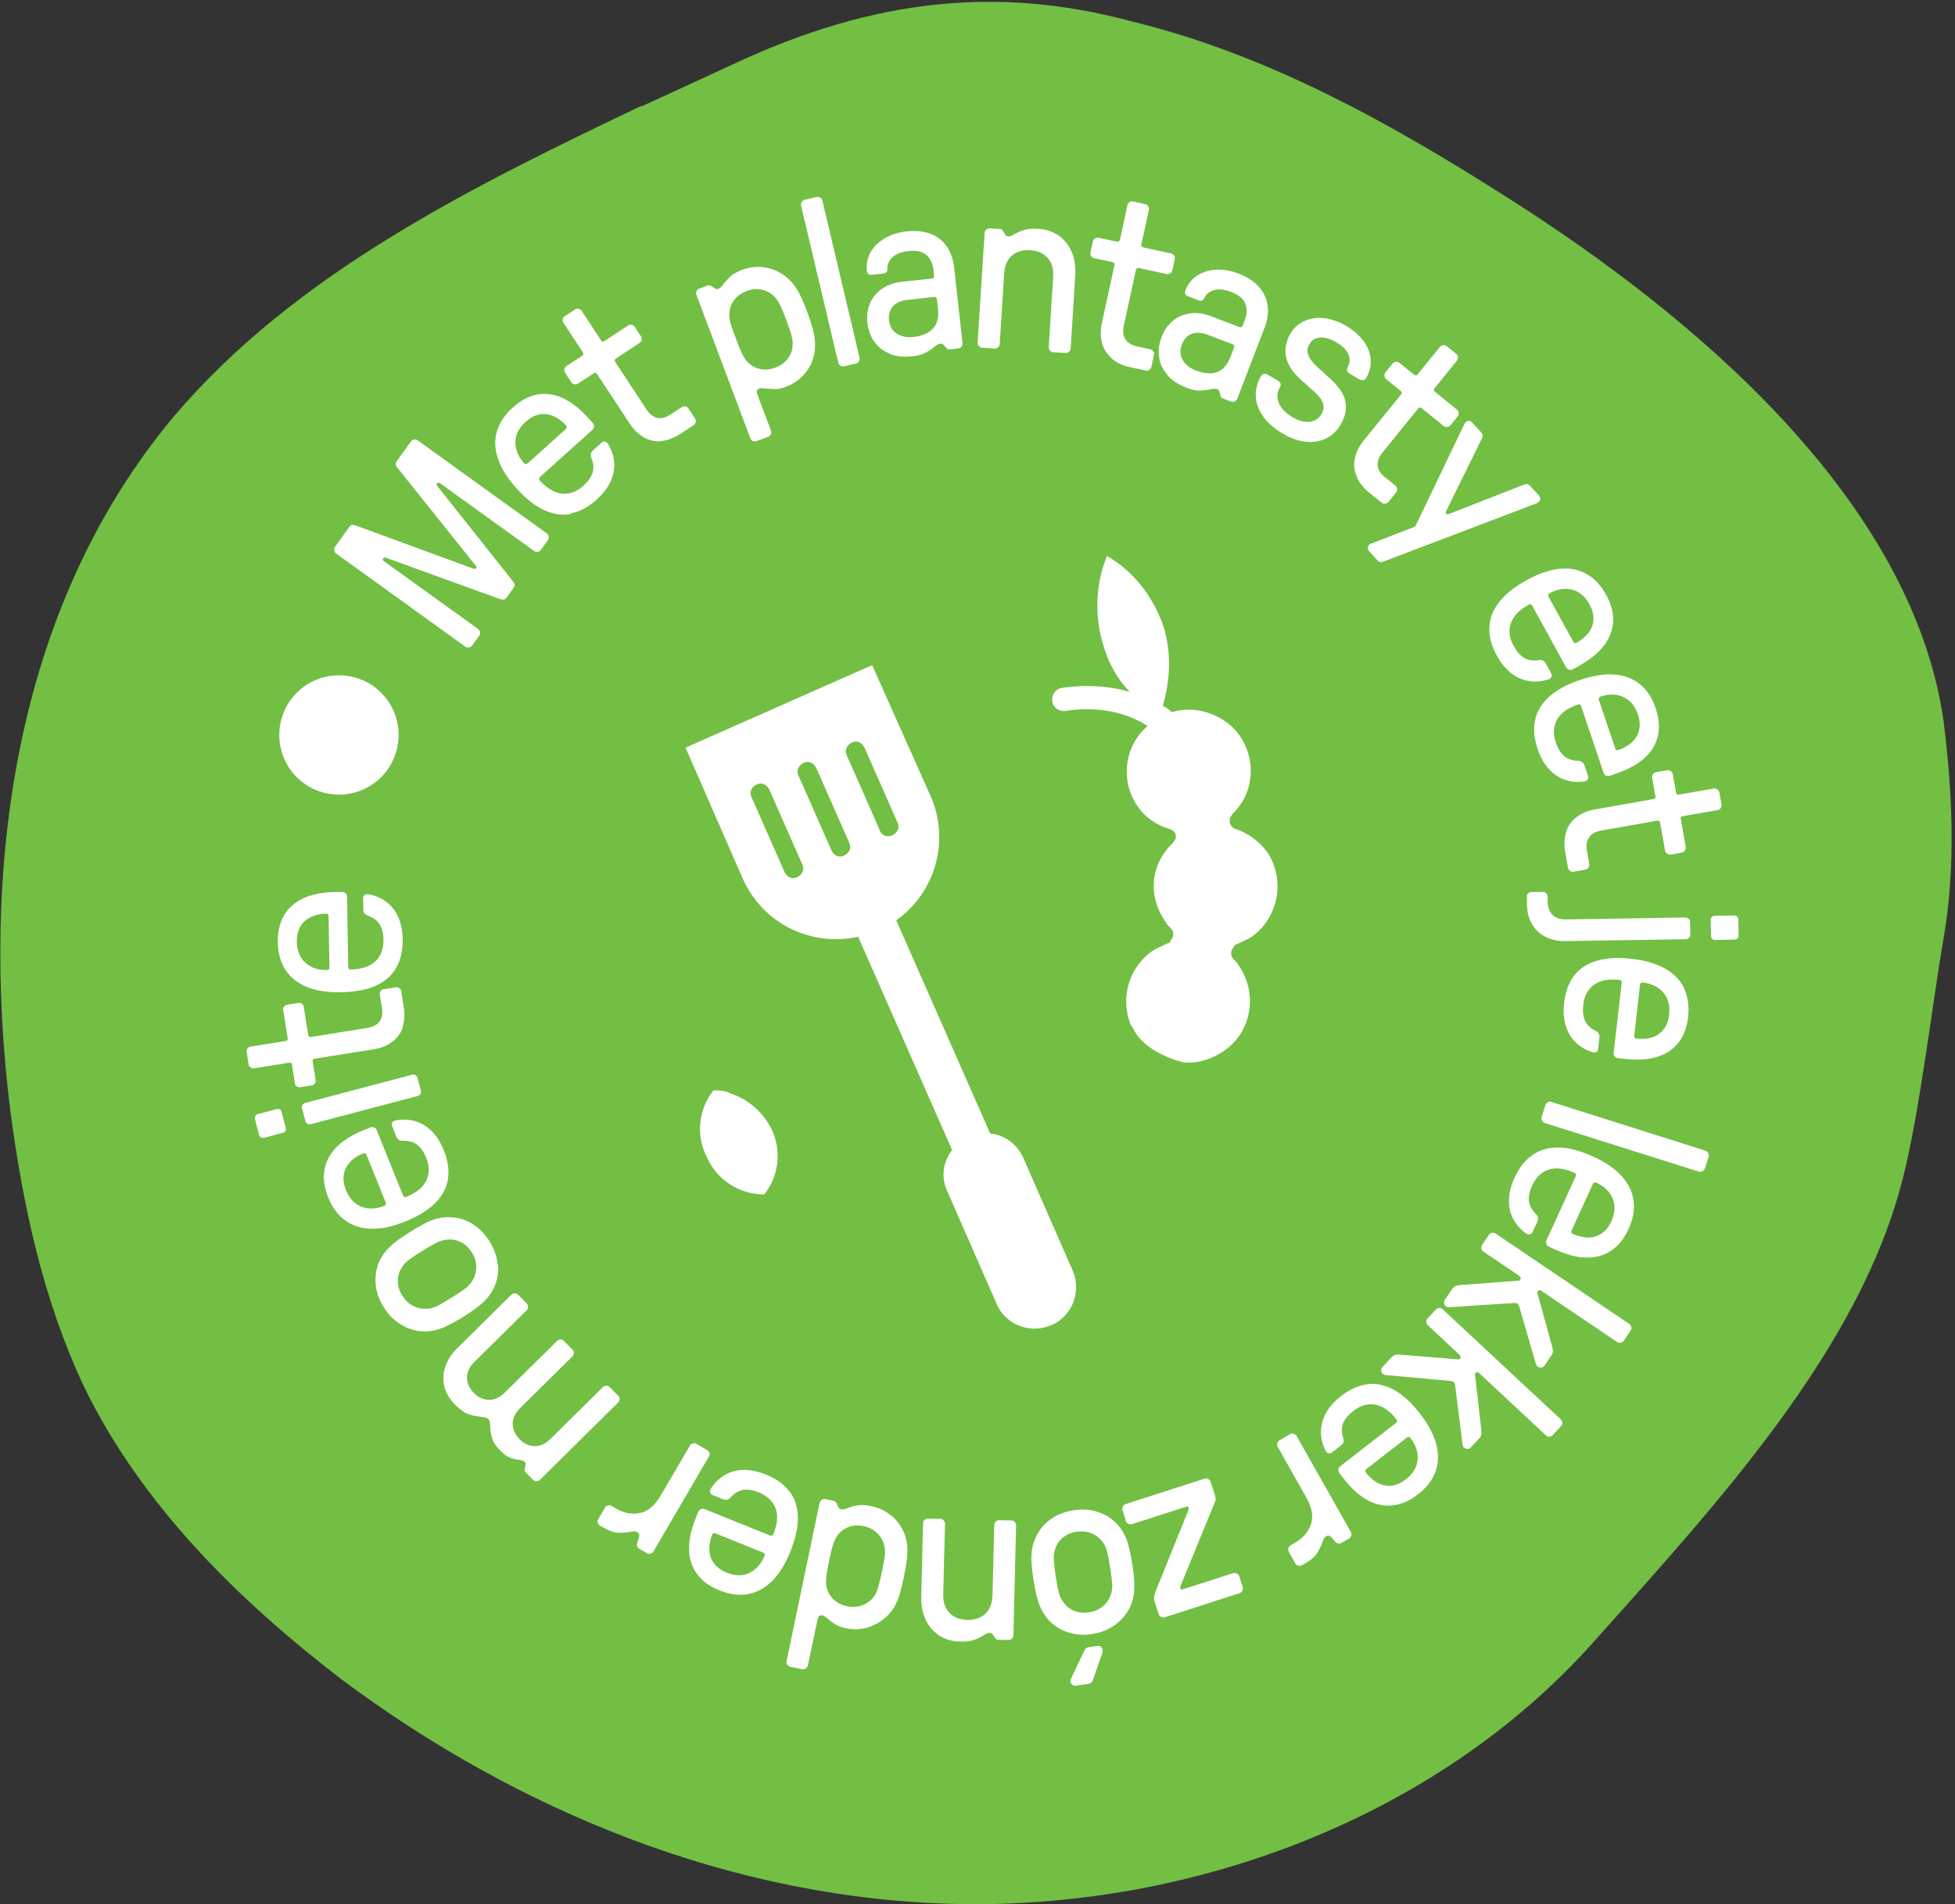 <?xml version="1.0" encoding="UTF-8"?>
<svg xmlns="http://www.w3.org/2000/svg" id="Layer_1" data-name="Layer 1" viewBox="0 0 154 150">
  <rect x="0" y="0" width="154" height="150" fill="#333333" stroke="none"/>
  <defs>
    <style>
      .cls-1 {
        fill: #fff;
      }

      .cls-2 {
        fill: #72bf44;
      }
    </style>
  </defs>
  <path class="cls-2" d="M50.6,8.3c-13.4,6.4-27.3,13.2-36.9,24.5C.9,48.1-1.5,68.8.8,87.4c1,7.6,2.6,15,5.8,21.8,4.5,9.3,12.1,16.8,20.3,23.1,13.8,10.3,30.8,17.4,48.8,17.7,18.2.3,37.3-6.7,49.7-20.5,10-11.2,21.1-23.2,24.5-36.7,1.3-5.1,2.3-13.6,3.2-18.9,1.2-6.8.4-13.8,0-17.1-2.5-17.4-19.5-31.8-34.3-41.2-9.1-5.8-18.9-11.3-29.6-13.9C78.5-1.2,68.7,0,58.1,4.9l-7.6,3.5.1-.1Z"></path>
  <path class="cls-1" d="M26.7,62.6c2.6,0,4.7-2.1,4.7-4.7s-2.1-4.7-4.7-4.7-4.7,2.1-4.7,4.7,2.1,4.7,4.7,4.7Z"></path>
  <path class="cls-1" d="M57.4,86.1c1.4.4,2.6,1.4,3.3,2.7.9,1.7.7,3.8-.5,5.3-1.9,0-3.7-1.1-4.5-2.9-.9-1.7-.7-3.8.5-5.3.4,0,.8,0,1.3.2"></path>
  <path class="cls-1" d="M68.7,52.4l4.6,10.3c1.6,3.6.3,7.7-2.7,9.8l7.4,16.8c1.1.1,2.1.8,2.6,1.9l3.9,8.9c.7,1.6,0,3.6-1.7,4.3-1.6.7-3.6,0-4.3-1.7l-3.9-8.9c-.5-1.1-.3-2.3.4-3.2l-7.4-16.8c-3.7.8-7.5-1-9.1-4.6l-4.5-10.3,14.7-6.5ZM70.3,65.8c.4-.2.6-.6.4-1l-2.6-5.9c-.2-.4-.6-.6-1-.4s-.6.6-.4,1l2.6,5.9c.1.4.6.6,1,.4ZM65.5,67c.2.4.6.6,1,.4.4-.2.6-.6.4-1l-2.6-5.9c-.2-.4-.6-.6-1-.4-.4.2-.6.6-.4,1l2.6,5.9ZM61.8,68.7c.2.4.6.6,1,.4.4-.2.6-.6.4-1l-2.6-5.9c-.2-.4-.6-.6-1-.4-.4.2-.6.6-.4,1l2.6,5.9Z"></path>
  <path class="cls-1" d="M89.1,80.8c-.9-2.1-.2-4.6,1.7-5.9.3-.2.8-.4,1.2-.6,0,0,.2,0,.2-.2.3-.3.3-.7,0-1-.2-.2-.3-.3-.4-.5-1.4-2-1.2-4.5.6-6.2,0,0,.1-.2.2-.3.1-.4-.1-.7-.5-.8-1-.3-1.9-.9-2.5-1.8-1.4-2-1-4.8.8-6.3-.2-.1-.4-.3-.7-.4-2.7-1.4-5.6-.8-5.7-.8-.5.1-1-.2-1.1-.7s.2-1,.7-1.1c.1,0,2.6-.5,5.4.3-1-1-1.7-2.3-2.1-3.7-.7-2.3-.6-4.8.3-7,2.1,1.2,3.6,3.2,4.4,5.4.7,2.1.6,4.3,0,6.4.2.1.5.3.7.5,1.7-.5,3.5,0,4.8,1.2,1.9,1.9,1.9,5,0,6.8,0,0-.1.2-.2.3-.1.4,0,.7.4.9,1,.3,1.9,1,2.5,1.8,1.5,2.2.9,5.2-1.2,6.7-.3.2-.8.4-1.2.6,0,0-.2,0-.2.2-.3.3-.3.7,0,1,.2.2.3.3.4.5,1.5,2.2,1,5.2-1.2,6.7-.9.6-2,1-3.1.9-.1,0-3.2-.7-4.1-2.8"></path>
  <g>
    <path class="cls-1" d="M36.93,51c-.11.02-.2,0-.28-.06l-10.17-7.33c-.08-.06-.13-.14-.15-.25s0-.2.06-.28l1.12-1.56c.06-.08.13-.14.21-.16s.18-.02.28.03l9.29,3.41c.1.04.17.02.22-.04.05-.07.04-.13-.04-.2l-6.18-7.73c-.08-.09-.12-.17-.12-.26,0-.09.03-.17.09-.25l1.11-1.54c.06-.08.14-.13.25-.15.11-.02.2,0,.28.06l10.17,7.33c.08.06.13.14.15.25.02.11,0,.2-.06.28l-.55.77c-.06.08-.14.13-.25.15-.11.02-.2,0-.28-.06l-7.43-5.35c-.08-.06-.15-.05-.21.01-.06.07-.06.14,0,.21l5.89,7.42c.12.13.19.25.2.34.01.09-.01.18-.07.26l-.55.77c-.07.09-.14.15-.23.16-.09.01-.22,0-.39-.07l-8.91-3.23c-.09-.03-.15,0-.2.07-.05.08-.03.14.05.2l7.43,5.35c.08.06.13.14.15.25.02.11,0,.2-.06.28l-.55.77c-.06.08-.14.13-.25.15Z"></path>
    <path class="cls-1" d="M44.97,40.49c-.69.13-1.4.03-2.12-.31-.72-.33-1.44-.91-2.17-1.72-.71-.79-1.2-1.56-1.45-2.31-.26-.75-.29-1.47-.09-2.15s.61-1.31,1.25-1.89c.63-.57,1.28-.91,1.95-1.03.67-.12,1.34-.02,2.01.29.67.31,1.33.83,1.98,1.55l.37.41c.07.08.1.17.09.27,0,.11-.05.19-.12.26l-4.14,3.72s-.06.08-.07.12c0,.05.01.1.05.14.4.44.8.74,1.2.9s.79.2,1.17.11c.38-.09.74-.28,1.07-.58.38-.34.62-.68.73-1.03.11-.35.08-.75-.11-1.2-.04-.1-.05-.2-.02-.3.02-.1.07-.18.15-.25l.68-.61c.08-.08.17-.11.27-.09.09.02.17.07.24.17.45.74.59,1.5.44,2.26-.15.77-.6,1.48-1.33,2.14-.66.59-1.33.95-2.03,1.08ZM44.65,33.66s-.02-.09-.05-.13c-.31-.35-.65-.6-1.01-.75-.36-.15-.72-.2-1.1-.13-.37.07-.73.26-1.08.58-.54.48-.81,1.02-.81,1.61,0,.59.23,1.15.69,1.66.03.04.08.06.13.06.05,0,.1-.01.14-.05l3.02-2.72s.07-.09.07-.14Z"></path>
    <path class="cls-1" d="M52.11,34.76c-.5.04-.97-.06-1.4-.31s-.8-.62-1.12-1.1l-2.56-3.89c-.07-.11-.16-.12-.26-.05l-1.24.81c-.08.06-.18.07-.29.05s-.19-.07-.24-.16l-.49-.75c-.06-.08-.07-.18-.05-.28.02-.1.08-.19.16-.24l1.24-.81c.05-.03.08-.08.09-.13,0-.05,0-.09-.03-.14l-1.54-2.33c-.06-.08-.07-.18-.05-.28.02-.11.07-.19.16-.24l.81-.53c.08-.06.18-.07.28-.05.11.02.19.07.24.16l1.53,2.33c.07.11.16.12.26.05l1.87-1.23c.08-.06.18-.07.28-.05.11.02.19.08.24.16l.49.75c.06.08.07.18.05.28-.02.1-.08.19-.16.24l-1.87,1.23s-.07.07-.08.11,0,.1.03.15l2.46,3.74c.25.38.54.6.86.67s.67-.02,1.04-.27l.89-.58c.08-.06.18-.07.28-.05.11.02.19.07.24.16l.52.79c.06.08.07.18.05.28-.02.1-.07.19-.16.24l-1.03.68c-.52.34-1.03.53-1.53.58Z"></path>
    <path class="cls-1" d="M59.31,34.75c-.1-.04-.16-.11-.2-.21l-4.25-11.31c-.04-.09-.03-.19.01-.29.04-.1.11-.16.21-.2l.62-.23c.09-.04.17-.04.24-.02.06.02.14.07.23.13.08.07.15.11.2.14.06.03.13.02.21,0,.08-.03.16-.08.23-.16.07-.07.13-.15.19-.24.2-.25.4-.46.59-.63.19-.17.48-.32.87-.47.59-.22,1.18-.29,1.76-.2.58.09,1.12.31,1.61.68.38.29.69.64.94,1.04.25.4.52,1,.82,1.81.21.54.35,1.01.45,1.38.09.38.15.71.16,1,.01.29,0,.6-.06.92-.13.6-.38,1.13-.78,1.58-.39.45-.88.79-1.48,1.01-.3.11-.56.17-.79.17-.23,0-.48-.01-.75-.04-.1,0-.19-.01-.28-.03-.09-.01-.16,0-.21,0-.12.04-.19.11-.22.19-.03.08-.02.2.04.34l1.06,2.81c.04.09.03.19-.01.29-.04.1-.11.16-.21.2l-.91.34c-.09.04-.19.03-.29-.01ZM62.02,28.3c.24-.3.38-.64.41-1.02.03-.25,0-.52-.07-.8-.07-.28-.21-.71-.43-1.29-.21-.57-.39-.98-.52-1.24-.13-.26-.29-.47-.47-.64-.27-.26-.6-.43-.98-.5-.38-.07-.76-.03-1.15.12-.4.15-.72.38-.95.67s-.37.63-.4,1.01c-.03.24,0,.5.06.77.07.27.22.7.45,1.29.22.59.39,1.02.52,1.27.12.25.28.46.46.64.27.26.6.43.97.5s.76.03,1.16-.12c.39-.15.71-.37.95-.67Z"></path>
    <path class="cls-1" d="M66.2,28.8c-.09-.06-.15-.13-.17-.23l-2.93-12.38c-.02-.1,0-.19.05-.28.06-.09.13-.15.23-.17l.94-.22c.1-.02.19,0,.29.05.09.06.15.13.17.23l2.93,12.38c.02.1,0,.19-.05.29-.06.09-.13.15-.23.17l-.94.22c-.1.02-.19,0-.29-.05Z"></path>
    <path class="cls-1" d="M70.08,27.86c-.51-.21-.92-.53-1.21-.94s-.47-.91-.54-1.48c-.06-.55,0-1.06.19-1.52.19-.46.5-.85.93-1.15s.96-.5,1.59-.57l2.38-.26c.06,0,.11-.03.13-.07.03-.04.04-.09.03-.14l-.05-.49c-.06-.5-.25-.89-.57-1.16-.32-.27-.79-.37-1.39-.3-.57.06-.99.22-1.27.49s-.42.58-.4.94c0,.13-.03.21-.1.26-.07.05-.16.08-.29.09l-.81.09c-.13.01-.22,0-.29-.06s-.11-.15-.13-.27c-.05-.49.04-.96.27-1.4.24-.44.6-.81,1.1-1.12.5-.3,1.08-.49,1.74-.57.72-.08,1.34-.02,1.88.18.54.2.97.53,1.29.98.32.45.52,1.02.6,1.68l.66,5.96c.01.1-.02.19-.08.28-.07.08-.15.13-.25.14l-.64.07c-.1.01-.18,0-.23-.04-.06-.04-.12-.1-.19-.2-.06-.08-.11-.14-.16-.17-.05-.03-.12-.04-.21-.03s-.17.04-.26.1c-.08.05-.17.12-.25.19-.25.19-.49.35-.73.46-.24.12-.56.2-.97.24-.68.08-1.28,0-1.79-.2ZM73.1,26.2c.31-.18.53-.43.66-.74.13-.31.17-.68.13-1.09l-.09-.79c0-.06-.03-.11-.06-.15-.04-.03-.08-.05-.15-.04l-2.15.24c-.48.05-.85.22-1.1.5s-.36.65-.31,1.1c.05.48.26.83.62,1.06.36.23.8.31,1.3.26.45-.05.83-.17,1.15-.35Z"></path>
    <path class="cls-1" d="M77.11,27.26c-.07-.08-.1-.17-.1-.27l.55-8.64c0-.1.05-.19.13-.26.08-.07.17-.1.27-.1l.78.05c.1,0,.18.04.22.09s.09.13.14.22c.04.09.09.16.13.2.04.04.1.06.18.07.09,0,.17,0,.25-.04s.16-.08.26-.14c.25-.14.51-.25.78-.33.27-.08.64-.11,1.11-.08.59.04,1.12.21,1.57.52.45.31.79.73,1.03,1.27.24.54.33,1.18.29,1.91l-.36,5.72c0,.1-.05.19-.13.26-.08.07-.17.1-.27.1l-.97-.06c-.1,0-.19-.05-.26-.13-.07-.08-.1-.17-.1-.27l.35-5.53c.04-.64-.11-1.15-.44-1.51-.33-.36-.79-.56-1.37-.6-.58-.04-1.06.1-1.43.42-.38.32-.58.8-.62,1.44l-.35,5.53c0,.1-.05.19-.13.26-.08.07-.17.1-.27.1l-.97-.06c-.1,0-.19-.05-.26-.13Z"></path>
    <path class="cls-1" d="M87.56,28.21c-.38-.33-.63-.73-.76-1.21-.12-.48-.12-1,0-1.57l.99-4.55c.03-.12-.02-.2-.15-.23l-1.45-.31c-.1-.02-.18-.08-.24-.17-.06-.09-.08-.19-.05-.28l.19-.87c.02-.1.08-.18.17-.24.09-.06.18-.08.28-.05l1.45.31c.06.01.11,0,.15-.03.04-.03.06-.07.08-.12l.59-2.73c.02-.1.08-.18.17-.24.09-.06.18-.08.28-.05l.95.21c.1.02.18.08.24.17.06.09.08.19.05.28l-.59,2.73c-.03.12.02.2.15.23l2.19.48c.1.02.18.08.24.17.06.09.08.19.05.28l-.19.87c-.02.1-.08.18-.17.24-.09.06-.19.08-.28.06l-2.19-.48s-.1,0-.14.02c-.04.02-.07.07-.09.13l-.95,4.38c-.1.45-.06.81.12,1.09.18.28.49.47.92.56l1.04.23c.1.02.18.08.24.17.06.09.08.19.05.28l-.2.93c-.02.1-.08.18-.17.24-.09.06-.19.08-.28.05l-1.21-.26c-.61-.13-1.1-.36-1.48-.69Z"></path>
    <path class="cls-1" d="M91.94,29.51c-.36-.42-.58-.89-.64-1.4-.07-.51,0-1.03.2-1.56.2-.52.49-.94.87-1.26.38-.32.83-.52,1.36-.6.52-.08,1.08,0,1.67.22l2.24.86c.06.02.11.02.15,0,.04-.02.07-.06.09-.11l.18-.46c.18-.47.19-.9.03-1.29-.16-.39-.53-.69-1.1-.91-.53-.2-.98-.25-1.35-.15-.37.1-.63.32-.79.65-.06.11-.12.18-.2.19-.08.01-.18,0-.29-.05l-.76-.29c-.12-.05-.2-.11-.23-.19-.04-.08-.03-.18.01-.3.18-.46.47-.83.88-1.12.41-.28.91-.45,1.49-.49.58-.04,1.18.06,1.81.3.67.26,1.2.6,1.59,1.03.39.43.62.92.7,1.47.08.55,0,1.14-.24,1.77l-2.15,5.6c-.04.09-.1.16-.2.21-.1.04-.19.05-.29.01l-.6-.23c-.09-.04-.16-.08-.19-.14-.03-.06-.06-.15-.08-.26-.02-.1-.04-.18-.07-.23-.03-.05-.08-.09-.17-.12s-.17-.04-.27-.03c-.1.01-.2.03-.31.06-.31.06-.59.08-.86.08-.27,0-.59-.08-.97-.23-.64-.24-1.14-.58-1.5-1ZM95.38,29.41c.36-.02.67-.14.93-.36.26-.22.46-.52.61-.91l.29-.75c.02-.06.03-.11.01-.16-.02-.05-.05-.08-.11-.1l-2.02-.77c-.45-.17-.85-.19-1.21-.06s-.62.41-.78.84c-.17.45-.15.86.07,1.23.22.37.56.64,1.04.82.43.16.82.24,1.18.22Z"></path>
    <path class="cls-1" d="M99.51,32.81c-.36-.49-.56-1.02-.59-1.57s.11-1.1.43-1.63c.05-.09.13-.14.22-.15s.19,0,.28.05l.83.49c.1.06.16.13.19.22.03.09.02.18-.04.27-.16.27-.23.55-.2.84.03.29.14.56.34.82.2.26.47.49.82.7.51.3.97.43,1.38.38.41-.05.71-.25.92-.6.16-.27.21-.54.14-.81-.07-.27-.28-.57-.63-.89l-1.15-1.04c-.65-.59-1.04-1.19-1.15-1.8-.12-.61,0-1.21.35-1.81.27-.46.64-.79,1.12-1,.48-.21,1-.28,1.57-.21.57.07,1.14.28,1.72.62.58.34,1.03.74,1.36,1.19.33.45.51.93.55,1.44.04.51-.08.99-.35,1.45-.06.1-.13.16-.23.18-.1.02-.19,0-.29-.05l-.8-.47c-.09-.05-.15-.13-.18-.23-.03-.1-.02-.2.04-.29.19-.32.2-.65.05-1-.15-.35-.46-.66-.92-.93-.48-.28-.91-.41-1.29-.39s-.67.2-.86.53c-.16.27-.19.55-.09.84.1.29.36.62.77,1l.99.9c.66.6,1.05,1.19,1.17,1.77.12.58-.01,1.2-.39,1.84-.28.48-.66.84-1.13,1.07s-1,.32-1.6.26c-.59-.06-1.21-.28-1.84-.66-.64-.38-1.15-.82-1.51-1.31Z"></path>
    <path class="cls-1" d="M106.86,37.5c-.19-.47-.24-.94-.13-1.42.11-.48.34-.95.71-1.4l2.93-3.61c.08-.1.07-.19-.03-.27l-1.15-.93c-.08-.06-.12-.15-.13-.26s.01-.2.08-.28l.56-.69c.06-.08.15-.12.26-.13.11-.01.2.01.28.08l1.15.93s.1.06.15.05c.05,0,.09-.03.12-.07l1.76-2.17c.06-.08.15-.12.26-.14.11-.01.2.02.28.08l.75.61c.08.06.12.15.13.26s-.02.2-.08.28l-1.76,2.17c-.08.1-.07.19.03.27l1.74,1.41c.08.06.12.15.13.26.01.11-.01.2-.08.28l-.56.69c-.06.08-.15.12-.26.14-.11.01-.2-.02-.28-.08l-1.74-1.41s-.08-.05-.13-.05c-.05,0-.09.03-.13.07l-2.82,3.48c-.29.35-.41.7-.38,1.03s.22.63.57.91l.83.67c.08.06.12.15.13.26.01.11-.01.2-.08.28l-.6.74c-.06.08-.15.12-.26.14-.11.01-.2-.02-.28-.08l-.96-.78c-.48-.39-.82-.82-1.01-1.28Z"></path>
    <path class="cls-1" d="M107.76,43.07c.04-.12.12-.21.24-.24l3.23-1.25c.12-.04.19-.07.23-.1.03-.03.07-.09.11-.18l3.75-7.83c.09-.18.2-.29.32-.31.13-.02.24.02.34.14l.72.79c.06.06.09.13.09.2,0,.07-.02.15-.06.26l-2.82,5.72c-.04.09-.04.16.01.21s.11.06.19.02l5.94-2.32c.1-.04.19-.05.26-.04s.14.05.2.12l.72.78c.09.1.12.22.09.34s-.14.22-.33.29l-12.01,4.57c-.1.04-.19.05-.26.04s-.14-.05-.2-.12l-.67-.73c-.1-.11-.13-.23-.09-.35Z"></path>
    <path class="cls-1" d="M117.32,49.41c.03-.7.29-1.37.78-1.99.49-.62,1.21-1.2,2.17-1.72.93-.51,1.79-.81,2.58-.89.79-.08,1.49.05,2.11.4.62.34,1.14.89,1.56,1.65.41.74.59,1.45.55,2.13s-.29,1.31-.74,1.89c-.45.58-1.11,1.11-1.96,1.58l-.48.27c-.09.05-.18.06-.29.03-.1-.03-.18-.09-.23-.18l-2.68-4.88s-.06-.08-.11-.09-.1-.01-.15.02c-.52.29-.91.61-1.15.96-.25.35-.37.72-.37,1.12s.1.78.32,1.17c.24.44.52.76.83.95s.71.25,1.19.17c.11-.02.21,0,.29.04s.16.11.21.2l.44.8c.05.1.06.19.02.28s-.11.15-.22.2c-.82.26-1.59.23-2.3-.09-.71-.32-1.31-.92-1.78-1.78-.43-.78-.62-1.52-.59-2.22ZM124.05,50.66s.09,0,.14-.02c.41-.23.73-.5.96-.81s.36-.66.37-1.04-.09-.77-.31-1.18c-.35-.63-.81-1.02-1.38-1.16-.58-.14-1.17-.04-1.78.29-.04.02-.07.06-.09.11-.01.05,0,.1.01.14l1.96,3.56c.03.06.07.09.12.1Z"></path>
    <path class="cls-1" d="M120.93,56.69c.15-.69.53-1.29,1.12-1.82s1.4-.97,2.43-1.31c1.01-.34,1.91-.48,2.69-.42s1.46.31,2.01.76c.55.45.97,1.08,1.24,1.9.27.8.33,1.54.17,2.2s-.51,1.24-1.06,1.73c-.55.49-1.29.9-2.21,1.21l-.52.18c-.1.03-.19.02-.29-.02-.1-.05-.16-.12-.19-.22l-1.78-5.27s-.05-.08-.09-.11-.09-.03-.15,0c-.56.19-1,.44-1.3.74s-.49.65-.56,1.03c-.07.38-.03.79.11,1.21.16.48.38.84.66,1.08.28.24.66.37,1.14.38.11,0,.2.04.28.1.08.06.14.14.17.23l.29.86c.04.11.03.2-.03.28-.05.08-.14.13-.25.15-.86.12-1.61-.05-2.25-.49-.64-.44-1.12-1.13-1.44-2.07-.28-.84-.35-1.6-.19-2.29ZM127.34,59.09s.09.02.14,0c.44-.15.81-.36,1.09-.63.28-.27.46-.59.55-.96.08-.37.05-.78-.1-1.22-.23-.68-.62-1.14-1.16-1.38-.54-.24-1.14-.24-1.8-.02-.05.02-.08.05-.11.1-.02.05-.03.1-.01.14l1.3,3.85c.02.06.05.1.1.12Z"></path>
    <path class="cls-1" d="M123.37,65.51c.16-.48.44-.86.84-1.16.4-.3.88-.49,1.46-.59l4.58-.81c.12-.02.18-.1.15-.22l-.26-1.46c-.02-.1,0-.19.07-.28.06-.09.14-.14.24-.16l.88-.15c.1-.02.19,0,.28.07.09.06.14.14.16.24l.26,1.46c.01.06.04.11.08.13.04.02.09.03.14.02l2.75-.48c.1-.02.19,0,.28.07.09.06.14.14.16.24l.17.95c.02.1,0,.19-.07.28s-.14.14-.24.16l-2.75.48c-.12.02-.18.1-.15.22l.39,2.21c.02.1,0,.19-.07.28s-.14.14-.24.16l-.88.15c-.1.02-.19,0-.28-.07s-.14-.14-.16-.24l-.39-2.21s-.03-.09-.07-.12c-.04-.03-.09-.04-.15-.03l-4.41.78c-.45.08-.77.25-.96.53-.19.27-.25.62-.17,1.06l.18,1.05c.02.1,0,.19-.07.28-.06.09-.14.14-.24.16l-.93.16c-.1.02-.19,0-.28-.07s-.14-.14-.16-.24l-.21-1.22c-.11-.61-.08-1.16.08-1.63Z"></path>
    <path class="cls-1" d="M120.26,70.66c0-.1.03-.19.11-.27s.16-.12.26-.12h.89c.1-.02.19.02.27.1s.12.16.12.26v.38c.01.47.14.82.39,1.07s.61.36,1.08.35l9.36-.15c.1,0,.19.03.27.09.08.06.12.16.12.28l.02.95c0,.13-.03.22-.11.29-.08.06-.16.1-.26.1l-9.51.15c-.54,0-1.04-.1-1.5-.32-.45-.22-.81-.55-1.08-1-.27-.45-.4-.97-.41-1.58v-.59ZM134.84,72.24c.06-.06.13-.09.22-.09l1.56-.03c.08,0,.15.03.21.08.06.06.1.13.1.22l.02,1.29c0,.09-.03.16-.09.22s-.13.09-.21.09l-1.56.03c-.09,0-.16-.03-.22-.08-.06-.06-.09-.13-.09-.22l-.02-1.29c0-.09.03-.16.08-.22Z"></path>
    <path class="cls-1" d="M124,76.86c.43-.56,1.03-.95,1.79-1.17.76-.23,1.68-.28,2.76-.15,1.06.12,1.93.38,2.62.77.69.39,1.19.91,1.49,1.55s.41,1.39.32,2.24c-.1.84-.36,1.53-.78,2.06-.42.53-.99.9-1.7,1.11s-1.54.26-2.51.15l-.55-.06c-.1-.01-.18-.06-.25-.14-.07-.08-.09-.18-.08-.28l.64-5.53s0-.1-.03-.14c-.03-.04-.07-.07-.14-.07-.59-.07-1.09-.03-1.49.11s-.72.38-.95.69c-.23.32-.37.7-.42,1.14-.06.5-.01.92.13,1.26s.44.61.87.83c.1.05.17.12.22.21.05.09.06.18.05.28l-.1.91c-.01.11-.06.19-.14.24s-.18.06-.29.03c-.82-.26-1.43-.73-1.83-1.41-.39-.68-.53-1.5-.42-2.49.1-.88.37-1.6.8-2.15ZM128.77,81.76s.08.06.13.06c.46.05.88.02,1.25-.1s.67-.33.9-.63c.23-.3.38-.68.43-1.15.08-.72-.07-1.3-.46-1.75-.39-.45-.93-.71-1.62-.79-.05,0-.1,0-.14.04s-.07.08-.07.13l-.46,4.04c0,.06,0,.11.04.15Z"></path>
    <path class="cls-1" d="M121.92,86.84c.09-.05.19-.06.29-.03l12.13,3.84c.1.03.17.09.22.19s.06.19.03.29l-.29.92c-.03.1-.09.17-.19.22s-.19.06-.29.03l-12.13-3.83c-.1-.03-.17-.09-.22-.19-.05-.09-.06-.19-.03-.29l.29-.92c.03-.1.09-.17.19-.22Z"></path>
    <path class="cls-1" d="M120.76,90.96c.58-.39,1.27-.58,2.06-.56s1.68.26,2.67.71c.97.44,1.72.96,2.25,1.54.53.58.85,1.23.94,1.93.1.7-.04,1.45-.39,2.23-.35.77-.81,1.34-1.38,1.72s-1.22.55-1.96.54-1.55-.23-2.44-.63l-.5-.23c-.09-.04-.16-.11-.19-.21-.04-.1-.04-.2,0-.29l2.31-5.06s.02-.09.01-.14-.05-.08-.11-.11c-.54-.25-1.03-.36-1.46-.35-.43.01-.8.13-1.12.37-.32.23-.56.55-.75.95-.21.46-.3.87-.26,1.24.04.36.23.72.57,1.06.08.08.12.16.14.26s0,.19-.04.29l-.38.83c-.05.1-.12.17-.21.19s-.19,0-.29-.06c-.7-.5-1.14-1.14-1.3-1.9s-.04-1.6.37-2.49c.37-.81.84-1.41,1.43-1.8ZM123.78,97.1s.05.08.1.1c.43.19.83.29,1.23.29s.74-.11,1.06-.32c.31-.21.57-.53.76-.96.3-.66.33-1.26.1-1.8-.23-.54-.66-.96-1.3-1.25-.05-.02-.09-.02-.14,0-.05.02-.09.05-.11.1l-1.69,3.7c-.03.06-.03.11,0,.15Z"></path>
    <path class="cls-1" d="M114.65,101.32c.11-.04.21-.07.31-.08l4.64-.35c.09,0,.15-.04.18-.13s0-.16-.1-.23l.57-.58,1.51,1.02-.35.72c-.09-.06-.18-.07-.25,0-.07.06-.08.13-.04.23l1.18,4.29c.02.08.03.17.02.27,0,.1-.04.2-.11.29l-.54.8c-.1.15-.23.2-.39.16-.16-.04-.26-.13-.29-.26l-1.32-4.56c-.04-.1-.09-.17-.14-.21s-.15-.06-.28-.05l-5.06.33c-.18.02-.31-.04-.39-.18-.08-.14-.08-.28.02-.41l.58-.85c.07-.1.16-.18.26-.22ZM117.52,97.12c.11-.02.2,0,.28.05l10.54,7.13c.08.06.14.14.16.24s0,.2-.05.28l-.54.8c-.06.08-.14.14-.24.16s-.2,0-.28-.05l-10.54-7.13c-.08-.06-.14-.14-.16-.24s0-.2.05-.28l.54-.8c.06-.08.14-.14.24-.16Z"></path>
    <path class="cls-1" d="M109.89,106.74c.11-.03.22-.04.31-.03l4.64.38c.09.01.16-.02.2-.1s.02-.16-.06-.24l.66-.48,1.33,1.24-.46.66c-.08-.08-.16-.09-.24-.04-.08.05-.1.12-.07.22l.5,4.42c.01.08,0,.17-.02.27s-.07.19-.15.27l-.66.71c-.12.13-.26.16-.41.1-.16-.07-.24-.17-.25-.3l-.59-4.71c-.02-.11-.06-.18-.11-.23-.05-.05-.14-.08-.26-.09l-5.06-.46c-.18-.01-.3-.09-.36-.24-.06-.15-.03-.29.08-.41l.7-.75c.09-.09.18-.15.3-.18ZM113.37,103.04c.11,0,.2.03.27.1l9.31,8.68c.07.07.11.16.12.26,0,.11-.03.2-.1.27l-.66.71c-.07.07-.16.11-.26.12s-.2-.03-.27-.1l-9.31-8.68c-.07-.07-.11-.16-.12-.26s.03-.2.1-.27l.66-.71c.07-.07.16-.11.26-.12Z"></path>
    <path class="cls-1" d="M107.73,109.04c.7-.08,1.4.08,2.09.46.69.38,1.37,1.01,2.04,1.87.65.84,1.08,1.64,1.28,2.41.2.77.18,1.48-.06,2.15-.24.67-.7,1.27-1.38,1.79-.67.52-1.34.81-2.02.88-.68.07-1.34-.08-1.98-.43-.65-.36-1.27-.92-1.86-1.69l-.34-.44c-.06-.08-.09-.17-.07-.28s.06-.19.14-.25l4.4-3.41s.07-.07.08-.12c0-.05,0-.1-.04-.15-.36-.47-.74-.8-1.13-.99-.39-.19-.77-.25-1.16-.19s-.75.22-1.11.5c-.4.31-.67.63-.81.97s-.13.74.02,1.2c.03.1.03.2,0,.3-.03.09-.08.17-.17.24l-.72.56c-.09.07-.18.09-.27.07s-.17-.09-.23-.18c-.39-.77-.48-1.53-.27-2.29.21-.75.7-1.43,1.48-2.04.7-.54,1.4-.85,2.1-.93ZM107.55,115.88s.01.09.04.13c.29.37.6.64.95.82.35.18.71.25,1.08.21.38-.04.75-.21,1.12-.5.57-.44.88-.96.93-1.55.05-.59-.14-1.16-.57-1.71-.03-.04-.07-.06-.13-.07-.05,0-.1,0-.14.04l-3.21,2.49s-.08.08-.08.13Z"></path>
    <path class="cls-1" d="M101.92,112.97c.1.03.18.09.23.18l4.26,7.54c.05.09.06.18.03.29-.03.1-.09.18-.18.23l-.59.34c-.09.05-.18.06-.27.04-.09-.02-.18-.08-.26-.18-.16-.2-.28-.33-.37-.39s-.19-.06-.3,0c-.08.04-.14.11-.18.19-.04.08-.09.19-.14.34-.12.33-.27.62-.45.88s-.48.5-.9.74l-.25.14c-.09.05-.18.06-.29.03-.1-.03-.18-.09-.23-.18l-.51-.91c-.05-.09-.06-.18-.03-.29.03-.1.09-.18.18-.23l.36-.21c.61-.34,1.02-.82,1.23-1.43.22-.61.09-1.32-.37-2.14l-2.24-3.97c-.05-.09-.06-.18-.03-.29s.09-.18.18-.23l.84-.48c.09-.05.18-.06.29-.03Z"></path>
    <path class="cls-1" d="M95.18,116.52c.1.05.16.12.19.22l.34,1.07c.04.12.05.22.05.29s-.04.19-.1.34l-2.68,6.53c-.03.08-.02.14.02.19.04.05.1.07.16.05l3.98-1.28c.1-.03.19-.02.29.03.09.05.16.12.19.22l.27.85c.03.1.02.19-.03.29s-.12.16-.22.19l-5.89,1.9c-.1.03-.19.02-.29-.03-.09-.05-.16-.12-.19-.22l-.33-1.03c-.04-.12-.05-.25-.02-.38s.07-.29.15-.48l2.56-6.34c.03-.08.02-.14-.02-.19s-.1-.07-.16-.05l-4.28,1.38c-.1.03-.19.02-.29-.03-.1-.05-.16-.12-.19-.22l-.27-.85c-.03-.1-.02-.19.03-.29s.12-.16.22-.19l6.24-2.01c.1-.03.19-.02.29.03Z"></path>
    <path class="cls-1" d="M86.51,119.12c.6.2,1.11.53,1.52.99.31.34.55.73.72,1.19.17.45.32,1.11.45,1.96.09.58.14,1.06.15,1.45.01.39,0,.73-.06,1.03s-.14.59-.28.88c-.27.55-.67,1.02-1.18,1.39s-1.11.61-1.8.72-1.33.06-1.93-.15c-.6-.2-1.11-.53-1.52-.98-.31-.35-.55-.75-.72-1.2-.17-.45-.32-1.1-.45-1.95-.09-.58-.14-1.06-.16-1.45s0-.73.06-1.03.15-.59.29-.88c.26-.57.65-1.03,1.16-1.4.51-.37,1.12-.6,1.8-.71.7-.11,1.35-.06,1.95.14ZM83.73,121.12c-.3.24-.5.55-.61.91-.09.26-.13.53-.11.82s.06.73.15,1.32c.09.59.17,1.02.25,1.31s.19.53.35.73c.21.31.5.54.85.69.36.14.75.18,1.17.12.43-.07.79-.22,1.08-.46.3-.24.51-.55.63-.91.09-.23.13-.49.12-.78-.01-.29-.06-.74-.16-1.35-.09-.61-.18-1.06-.25-1.33-.07-.28-.19-.52-.35-.72-.23-.31-.52-.54-.87-.68-.35-.14-.75-.18-1.17-.12-.43.06-.79.22-1.08.46ZM86.78,129.81c.09.11.11.25.06.39l-.75,2.15c-.03.11-.08.18-.15.22-.06.04-.15.07-.26.09l-.92.14c-.16.03-.29-.03-.37-.16-.08-.13-.09-.27-.02-.41l1.05-2.2c.05-.1.1-.16.15-.2.05-.03.13-.06.23-.07l.66-.1c.12-.02.23.03.33.14Z"></path>
    <path class="cls-1" d="M79.93,119.9c.07.08.11.17.11.27l-.21,8.66c0,.1-.04.19-.12.26-.08.07-.17.11-.27.11l-.78-.02c-.1,0-.18-.03-.23-.08s-.1-.12-.15-.21-.09-.15-.14-.19c-.04-.04-.1-.06-.18-.06-.09,0-.17.02-.25.05s-.16.08-.25.15c-.24.15-.5.27-.77.36-.27.09-.64.14-1.1.12-.59-.01-1.12-.17-1.58-.46-.46-.29-.82-.7-1.08-1.23-.26-.53-.38-1.17-.36-1.9l.14-5.73c0-.1.04-.19.12-.26s.17-.11.27-.11l.97.02c.1,0,.19.04.26.12.07.08.11.17.11.27l-.14,5.54c-.02.65.15,1.14.5,1.49s.81.53,1.39.55c.58.01,1.06-.15,1.42-.48.36-.33.55-.82.57-1.47l.14-5.54c0-.1.04-.19.12-.26.08-.07.17-.11.27-.11l.97.02c.1,0,.19.04.26.12Z"></path>
    <path class="cls-1" d="M70.23,119.4c.44.38.78.86,1.02,1.44.16.42.24.87.23,1.34,0,.47-.09,1.14-.27,2.01-.12.58-.24,1.06-.35,1.42-.11.36-.24.68-.39.94-.14.26-.33.5-.56.73-.45.44-.96.74-1.52.92-.56.17-1.15.2-1.77.07-.32-.07-.58-.16-.79-.28-.2-.12-.39-.26-.58-.43-.09-.07-.17-.13-.24-.19-.07-.05-.13-.09-.18-.1-.12-.03-.22-.01-.29.04-.07.05-.12.16-.15.32l-.75,3.57c-.02.1-.08.18-.17.24-.09.06-.18.08-.28.06l-.93-.19c-.1-.02-.18-.08-.24-.17-.06-.09-.08-.18-.06-.28l2.6-12.46c.02-.1.08-.18.17-.24s.18-.08.28-.06l.63.13c.1.02.17.06.21.11.04.05.08.14.12.25.03.1.07.17.1.21.04.05.1.08.18.1.09.02.18.01.27-.01.1-.03.19-.06.29-.1.29-.11.57-.18.83-.21s.59-.01.98.07c.62.13,1.15.38,1.59.77ZM66.88,120.29c-.36.12-.66.34-.89.64-.15.2-.26.44-.35.7-.09.27-.2.71-.33,1.33-.13.62-.21,1.07-.23,1.35-.03.28-.01.53.04.77.09.37.28.68.56.94.28.26.63.43,1.05.52.4.08.78.06,1.14-.06s.67-.34.91-.63c.12-.13.21-.28.28-.45.07-.17.13-.39.2-.66.07-.27.14-.57.21-.91.13-.62.21-1.07.23-1.35.03-.28,0-.54-.06-.79-.1-.37-.3-.69-.58-.95s-.62-.43-1.02-.51c-.42-.09-.81-.07-1.18.05Z"></path>
    <path class="cls-1" d="M62.2,117.49c.42.57.64,1.24.65,2.04.01.79-.18,1.69-.59,2.7-.4.99-.88,1.76-1.44,2.32-.56.56-1.19.9-1.89,1.03-.7.13-1.45.03-2.25-.29-.79-.32-1.38-.75-1.78-1.3-.4-.55-.61-1.19-.62-1.93-.02-.74.16-1.56.52-2.46l.21-.51c.04-.09.11-.16.21-.2.1-.04.2-.04.29,0l5.16,2.08s.09.02.14,0c.05-.02.08-.05.11-.11.22-.55.32-1.04.29-1.47-.03-.43-.17-.8-.42-1.1-.25-.3-.57-.54-.98-.71-.47-.19-.89-.26-1.25-.21s-.71.26-1.03.62c-.07.08-.16.13-.26.15-.1.02-.19.01-.29-.02l-.84-.34c-.11-.04-.17-.11-.2-.2s0-.19.04-.29c.47-.72,1.08-1.19,1.84-1.39s1.59-.11,2.51.26c.82.33,1.44.78,1.86,1.35ZM56.2,120.78s-.08.06-.09.11c-.18.43-.25.85-.23,1.24.02.39.14.74.37,1.04s.56.54.99.72c.67.27,1.27.28,1.8.02s.93-.71,1.19-1.35c.02-.05.02-.1,0-.14-.02-.05-.05-.08-.1-.1l-3.77-1.52c-.06-.02-.11-.02-.15,0Z"></path>
    <path class="cls-1" d="M55.88,114.46c.03.1.02.2-.04.29l-4.37,7.48c-.05.09-.13.14-.23.17-.1.03-.2.01-.29-.04l-.59-.35c-.09-.05-.14-.12-.17-.21s-.02-.2.02-.32c.1-.24.14-.41.15-.52,0-.11-.05-.19-.16-.26-.08-.04-.16-.06-.25-.06s-.21.02-.36.05c-.34.06-.67.08-.99.05-.31-.03-.68-.17-1.09-.41l-.25-.14c-.09-.05-.14-.13-.17-.23-.03-.1-.02-.2.04-.29l.53-.9c.05-.09.13-.14.23-.17.1-.03.2-.02.29.04l.36.21c.6.35,1.22.47,1.85.35.63-.12,1.19-.58,1.66-1.39l2.3-3.93c.05-.09.13-.15.23-.17.1-.03.2-.02.29.04l.84.49c.09.05.14.13.17.23Z"></path>
    <path class="cls-1" d="M48.8,110.22c0,.11-.04.2-.11.27l-6.16,6.09c-.07.07-.16.11-.27.11s-.2-.04-.27-.11l-.55-.55c-.07-.07-.11-.14-.11-.22,0-.07.01-.16.04-.25.03-.1.04-.18.04-.23s-.04-.12-.1-.18c-.04-.04-.11-.08-.19-.1-.08-.02-.16-.03-.24-.04-.27-.04-.51-.1-.74-.19-.22-.09-.47-.28-.75-.56-.31-.32-.51-.62-.61-.91-.09-.29-.15-.61-.16-.95,0-.13-.02-.26-.04-.36-.02-.11-.06-.19-.12-.26-.05-.05-.13-.09-.23-.11s-.22-.04-.36-.06c-.35-.03-.68-.1-.99-.21s-.66-.36-1.04-.75c-.42-.42-.7-.89-.83-1.39s-.12-1.03.06-1.57c.18-.54.51-1.06,1.01-1.54l4.2-4.15c.07-.07.16-.11.27-.11.11,0,.2.04.27.11l.67.68c.07.07.11.16.11.27,0,.11-.04.2-.11.27l-4.12,4.07c-.4.39-.59.81-.58,1.25,0,.44.19.84.54,1.2.35.35.74.53,1.18.54s.86-.18,1.25-.57l4.12-4.07c.07-.07.16-.11.27-.11.11,0,.2.04.27.11l.67.68c.07.07.11.16.11.27,0,.11-.04.2-.11.27l-4.12,4.07c-.4.39-.59.81-.58,1.25,0,.44.19.84.54,1.2.36.36.75.54,1.19.55.43,0,.85-.18,1.25-.58l4.12-4.07c.07-.07.16-.11.27-.11s.2.04.27.11l.68.69c.07.07.11.16.11.27Z"></path>
    <path class="cls-1" d="M39.23,99.63c.06.63-.05,1.22-.31,1.79-.19.42-.46.79-.81,1.13-.35.34-.89.73-1.62,1.19-.49.31-.92.54-1.27.71s-.67.28-.97.35c-.29.07-.6.1-.92.09-.62-.03-1.2-.21-1.74-.54-.54-.32-1-.78-1.37-1.38-.37-.59-.58-1.2-.63-1.83-.05-.63.05-1.23.3-1.79.2-.42.47-.8.82-1.13.34-.33.88-.73,1.61-1.18.5-.31.92-.55,1.26-.72.35-.17.67-.29.96-.35.3-.06.6-.09.92-.08.62.02,1.2.19,1.74.52.54.33.99.79,1.36,1.38.37.6.59,1.22.64,1.85ZM36.3,97.86c-.34-.18-.7-.24-1.08-.2-.27.02-.54.09-.8.22-.26.13-.65.35-1.15.66-.5.31-.87.56-1.1.74-.23.18-.41.38-.54.61-.2.32-.3.67-.29,1.06,0,.38.12.76.35,1.12.23.37.51.64.85.81.34.18.7.25,1.09.22.25,0,.5-.07.76-.19.26-.12.65-.35,1.18-.68.53-.33.9-.58,1.13-.76.22-.18.4-.38.53-.61.2-.33.29-.69.29-1.07,0-.38-.12-.76-.35-1.12-.23-.37-.51-.64-.85-.81Z"></path>
    <path class="cls-1" d="M35.29,92.9c-.12.7-.46,1.32-1.01,1.88-.56.56-1.34,1.04-2.36,1.45-.99.4-1.88.59-2.67.57-.79-.02-1.47-.23-2.05-.65-.58-.42-1.03-1.02-1.35-1.82-.32-.79-.41-1.51-.29-2.18.12-.67.44-1.26.96-1.79.52-.52,1.23-.97,2.14-1.33l.51-.21c.09-.04.19-.04.29,0,.1.04.17.11.21.2l2.08,5.16s.05.08.09.11c.04.02.1.02.15,0,.55-.22.97-.49,1.26-.81.29-.32.46-.67.5-1.06.05-.39,0-.79-.17-1.2-.19-.47-.43-.82-.72-1.04s-.67-.33-1.16-.31c-.11,0-.2-.02-.29-.08-.08-.06-.14-.13-.18-.22l-.34-.85c-.04-.11-.04-.2,0-.28.05-.08.13-.14.24-.17.85-.16,1.61-.04,2.28.37.67.41,1.19,1.07,1.55,1.98.33.82.44,1.58.32,2.28ZM28.76,90.86s-.09-.01-.14,0c-.43.17-.79.4-1.05.69s-.43.61-.49.99,0,.78.17,1.21c.27.67.68,1.11,1.24,1.32.55.21,1.15.18,1.8-.08.05-.02.08-.05.1-.1.02-.05.02-.1,0-.14l-1.52-3.77c-.02-.06-.06-.1-.11-.11Z"></path>
    <path class="cls-1" d="M22.48,89.1c-.04.07-.1.12-.19.14l-1.51.4c-.07.02-.15,0-.22-.03-.08-.04-.12-.1-.15-.19l-.33-1.27c-.02-.08-.01-.16.04-.24s.11-.12.18-.14l1.51-.4c.09-.02.16-.01.23.03.07.04.12.1.14.19l.33,1.27c.02.09.01.16-.03.23ZM33.12,86.18c-.05.08-.12.13-.22.16l-8.41,2.22c-.1.03-.19.02-.27-.03-.08-.04-.14-.12-.17-.23l-.26-.97c-.03-.11-.02-.2.03-.28.05-.08.13-.13.22-.16l8.41-2.22c.1-.03.19-.02.27.03.08.04.14.12.17.23l.26.97c.03.11.02.21-.03.28Z"></path>
    <path class="cls-1" d="M31.72,80.95c-.17.48-.45.86-.86,1.15-.4.29-.89.48-1.47.57l-4.6.73c-.12.02-.18.09-.16.22l.23,1.46c.02.1,0,.19-.07.28-.06.09-.14.14-.25.15l-.88.14c-.1.02-.19,0-.28-.07-.09-.06-.14-.14-.15-.24l-.23-1.46c0-.06-.04-.11-.08-.13-.04-.03-.09-.03-.14-.03l-2.76.44c-.1.02-.19,0-.28-.07-.09-.06-.14-.14-.16-.25l-.15-.96c-.02-.1,0-.19.07-.28s.14-.14.24-.15l2.76-.44c.12-.02.18-.09.16-.22l-.35-2.21c-.02-.1,0-.19.07-.28.06-.09.14-.14.24-.15l.88-.14c.1-.02.19,0,.28.07s.14.14.15.25l.35,2.21s.03.09.07.12c.04.03.09.04.15.03l4.43-.71c.45-.07.77-.24.97-.51.2-.27.26-.62.19-1.06l-.17-1.05c-.02-.1,0-.19.07-.28.06-.09.14-.14.25-.15l.94-.15c.1-.02.19,0,.28.07s.14.14.15.25l.19,1.22c.1.61.06,1.16-.11,1.63Z"></path>
    <path class="cls-1" d="M31.2,76.27c-.36.61-.9,1.07-1.62,1.39s-1.63.49-2.72.51c-1.06.02-1.96-.12-2.69-.42-.73-.3-1.29-.75-1.68-1.34-.39-.59-.59-1.32-.61-2.18-.01-.85.16-1.56.51-2.15.35-.58.86-1.02,1.54-1.33.67-.3,1.5-.46,2.47-.48h.55c.1-.01.19.03.27.1s.12.16.12.26l.09,5.56c0,.05.02.09.05.13.03.04.08.06.14.05.6,0,1.08-.11,1.47-.31.38-.2.67-.47.85-.81.18-.35.27-.74.27-1.18,0-.51-.11-.92-.29-1.23-.19-.31-.51-.55-.97-.71-.1-.04-.18-.09-.24-.18-.06-.08-.09-.17-.09-.27l-.02-.91c0-.11.04-.2.11-.26s.17-.08.28-.07c.85.15,1.52.54,1.99,1.15.48.62.73,1.42.74,2.41.01.89-.16,1.63-.51,2.24ZM25.83,72.03s-.08-.05-.13-.05c-.47,0-.88.1-1.23.27-.35.17-.62.42-.81.74-.19.33-.28.72-.28,1.19.01.72.24,1.28.68,1.67.44.39,1.01.58,1.71.57.05,0,.09-.02.13-.06.04-.04.06-.08.05-.13l-.07-4.06c0-.06-.02-.11-.06-.14Z"></path>
  </g>
</svg>
